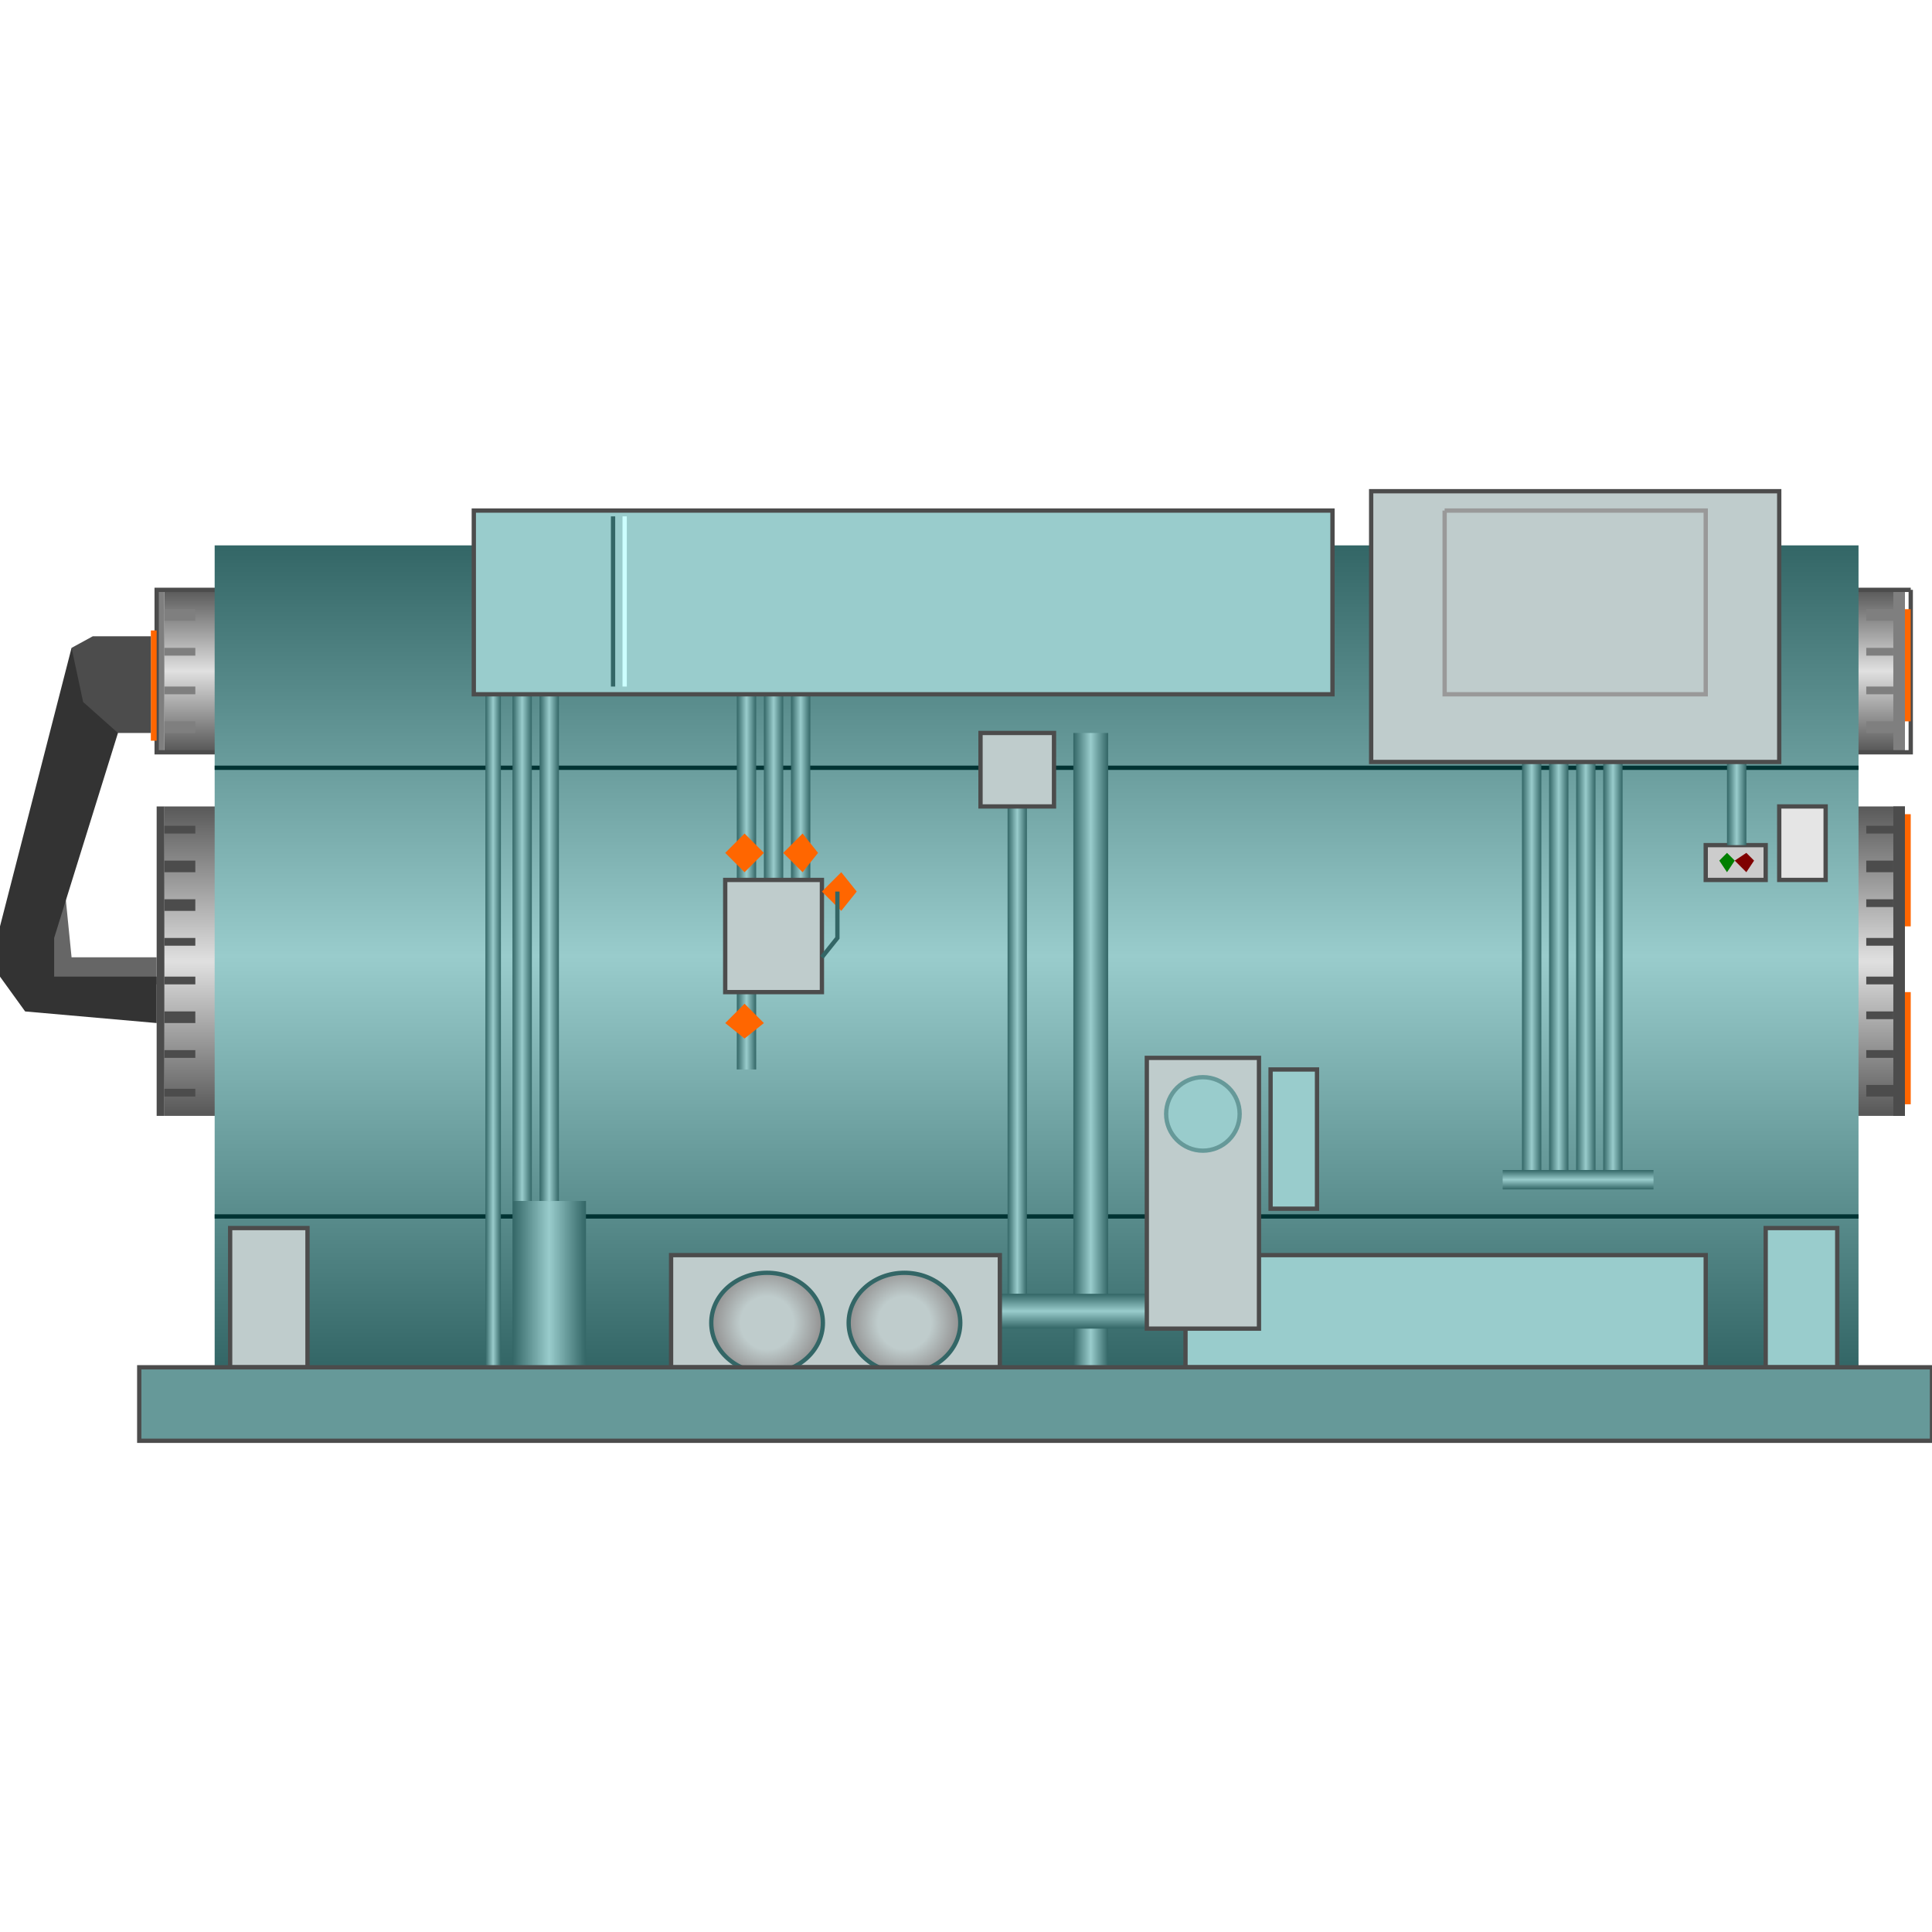 <!DOCTYPE svg PUBLIC "-//W3C//DTD SVG 1.1//EN" "http://www.w3.org/Graphics/SVG/1.1/DTD/svg11.dtd"><svg version="1.1" xmlns="http://www.w3.org/2000/svg" xmlns:xlink="http://www.w3.org/1999/xlink" width="64px" height="64px" viewBox="0 0 112.5 55.296" enable-background="new 0 0 112.5 55.296" xml:space="preserve">
<g id="Group_Inlet_Outlet">
	<linearGradient id="SVGID_1_" gradientUnits="userSpaceOnUse" x1="60.248" y1="36.376" x2="60.248" y2="18.358">
		<stop offset="0.01" style="stop-color:#595959" />
		<stop offset="0.5" style="stop-color:#E0E0E0" />
		<stop offset="1" style="stop-color:#595959" />
	</linearGradient>
	<path fill="url(#SVGID_1_)" d="M110.924,18.357H9.572v18.018h101.352V18.357z" />
	<path fill="#4C4C4C" d="M9.122,18.357h0.451v18.018H9.122V18.357z" />
	<path fill="#4C4C4C" d="M9.572,26.466v-0.451h1.802v0.451H9.572z" />
	<path fill="#4C4C4C" d="M9.572,24.438v-0.676h1.802v0.676H9.572z" />
	<path fill="#4C4C4C" d="M9.572,22.187v-0.676h1.802v0.676H9.572z" />
	<path fill="#4C4C4C" d="M9.572,19.934v-0.451h1.802v0.451H9.572z" />
	<path fill="#4C4C4C" d="M9.572,28.718v-0.451h1.802v0.451H9.572z" />
	<path fill="#4C4C4C" d="M9.572,30.97v-0.676h1.802v0.676H9.572z" />
	<path fill="#4C4C4C" d="M9.572,32.998v-0.451h1.802v0.451H9.572z" />
	<path fill="#4C4C4C" d="M9.572,35.25v-0.451h1.802v0.451H9.572z" />
	<path fill="#4C4C4C" d="M110.924,36.375h-0.676V18.357h0.676V36.375z" />
	<path fill="#4C4C4C" d="M110.248,28.267v0.451h-1.576v-0.451H110.248z" />
	<path fill="#4C4C4C" d="M110.248,30.294v0.45h-1.576v-0.45H110.248z" />
	<path fill="#4C4C4C" d="M110.248,32.546v0.451h-1.576v-0.451H110.248z" />
	<path fill="#4C4C4C" d="M110.248,34.574v0.676h-1.576v-0.676H110.248z" />
	<path fill="#4C4C4C" d="M110.248,26.015v0.451h-1.576v-0.451H110.248z" />
	<path fill="#4C4C4C" d="M110.248,23.763v0.451h-1.576v-0.451H110.248z" />
	<path fill="#4C4C4C" d="M110.248,21.511v0.676h-1.576v-0.676H110.248z" />
	<path fill="#4C4C4C" d="M110.248,19.483v0.451h-1.576v-0.451H110.248z" />
	<linearGradient id="SVGID_2_" gradientUnits="userSpaceOnUse" x1="60.248" y1="15.204" x2="60.248" y2="5.745">
		<stop offset="0.01" style="stop-color:#595959" />
		<stop offset="0.5" style="stop-color:#E0E0E0" />
		<stop offset="1" style="stop-color:#595959" />
	</linearGradient>
	<path fill="url(#SVGID_2_)" d="M110.924,5.745H9.572v9.459h101.352V5.745z" />
	<path fill="#7F7F7F" d="M9.122,5.745h0.451v9.459H9.122V5.745z" />
	<path fill="#7F7F7F" d="M9.572,14.078v-0.676h1.802v0.676H9.572z" />
	<path fill="#7F7F7F" d="M9.572,11.826v-0.451h1.802v0.451H9.572z" />
	<path fill="#7F7F7F" d="M9.572,9.574V9.123h1.802v0.451H9.572z" />
	<path fill="#7F7F7F" d="M9.572,7.547V6.871h1.802v0.676H9.572z" />
	<path fill="#7F7F7F" d="M110.924,15.204h-0.676V5.745h0.676V15.204z" />
	<path fill="#7F7F7F" d="M110.248,6.871v0.676h-1.576V6.871H110.248z" />
	<path fill="#7F7F7F" d="M110.248,9.123v0.451h-1.576V9.123H110.248z" />
	<path fill="#7F7F7F" d="M110.248,11.375v0.451h-1.576v-0.451H110.248z" />
	<path fill="#7F7F7F" d="M110.248,13.402v0.676h-1.576v-0.676H110.248z" />
	<path fill="none" stroke="#4C4C4C" stroke-width="0.25" d="M111.262,5.745H9.122v9.459h102.14V5.745" />
</g>
<g id="Group_Chiller_Heater">
	<linearGradient id="SVGID_3_" gradientUnits="userSpaceOnUse" x1="60.36" y1="51.015" x2="60.36" y2="3.155">
		<stop offset="0" style="stop-color:#336666" />
		<stop offset="0.5" style="stop-color:#99CCCC" />
		<stop offset="1" style="stop-color:#336666" />
	</linearGradient>
	<path fill="url(#SVGID_3_)" d="M12.5,3.155h95.721v47.86H12.5V3.155z" />
	<path fill="none" stroke="#003333" stroke-width="0.25" d="M12.5,42.232h95.721" />
	<path fill="none" stroke="#003333" stroke-width="0.25" d="M12.5,16.105h95.721" />
</g>
<g id="Group_Button_Box">
	<path fill="#CCCCCC" stroke="#4C4C4C" stroke-width="0.25" d="M99.324,20.61h3.491v2.027h-3.491V20.61z" />
	<path fill="#E5E5E5" stroke="#4C4C4C" stroke-width="0.25" d="M103.604,18.357h2.703v4.279h-2.703V18.357z" />
</g>
<g id="Group_Pipe_Units">
	<linearGradient id="SVGID_4_" gradientUnits="userSpaceOnUse" x1="100.562" y1="18.189" x2="101.689" y2="18.189">
		<stop offset="0" style="stop-color:#336666" />
		<stop offset="0.5" style="stop-color:#99CCCC" />
		<stop offset="1" style="stop-color:#336666" />
	</linearGradient>
	<path fill="url(#SVGID_4_)" d="M100.563,15.768h1.127v4.842h-1.127V15.768" />
	<linearGradient id="SVGID_5_" gradientUnits="userSpaceOnUse" x1="93.356" y1="27.648" x2="94.482" y2="27.648">
		<stop offset="0" style="stop-color:#336666" />
		<stop offset="0.5" style="stop-color:#99CCCC" />
		<stop offset="1" style="stop-color:#336666" />
	</linearGradient>
	<path fill="url(#SVGID_5_)" d="M93.355,15.768h1.127v23.761h-1.127V15.768" />
	<linearGradient id="SVGID_6_" gradientUnits="userSpaceOnUse" x1="91.779" y1="27.648" x2="92.905" y2="27.648">
		<stop offset="0" style="stop-color:#336666" />
		<stop offset="0.5" style="stop-color:#99CCCC" />
		<stop offset="1" style="stop-color:#336666" />
	</linearGradient>
	<path fill="url(#SVGID_6_)" d="M91.779,15.768h1.126v23.761h-1.126V15.768" />
	<linearGradient id="SVGID_7_" gradientUnits="userSpaceOnUse" x1="90.203" y1="27.648" x2="91.328" y2="27.648">
		<stop offset="0" style="stop-color:#336666" />
		<stop offset="0.5" style="stop-color:#99CCCC" />
		<stop offset="1" style="stop-color:#336666" />
	</linearGradient>
	<path fill="url(#SVGID_7_)" d="M90.203,15.768h1.125v23.761h-1.125V15.768" />
	<linearGradient id="SVGID_8_" gradientUnits="userSpaceOnUse" x1="88.626" y1="27.648" x2="89.752" y2="27.648">
		<stop offset="0" style="stop-color:#336666" />
		<stop offset="0.5" style="stop-color:#99CCCC" />
		<stop offset="1" style="stop-color:#336666" />
	</linearGradient>
	<path fill="url(#SVGID_8_)" d="M88.626,15.768h1.126v23.761h-1.126V15.768" />
	<linearGradient id="SVGID_9_" gradientUnits="userSpaceOnUse" x1="58.672" y1="32.546" x2="59.797" y2="32.546">
		<stop offset="0" style="stop-color:#336666" />
		<stop offset="0.5" style="stop-color:#99CCCC" />
		<stop offset="1" style="stop-color:#336666" />
	</linearGradient>
	<path fill="url(#SVGID_9_)" d="M58.672,18.357h1.125v28.378h-1.125V18.357" />
	<linearGradient id="SVGID_10_" gradientUnits="userSpaceOnUse" x1="62.5" y1="32.546" x2="64.527" y2="32.546">
		<stop offset="0" style="stop-color:#336666" />
		<stop offset="0.5" style="stop-color:#99CCCC" />
		<stop offset="1" style="stop-color:#336666" />
	</linearGradient>
	<path fill="url(#SVGID_10_)" d="M62.5,14.078h2.027v36.937H62.5V14.078" />
	<linearGradient id="SVGID_11_" gradientUnits="userSpaceOnUse" x1="46.059" y1="17.231" x2="47.185" y2="17.231">
		<stop offset="0" style="stop-color:#336666" />
		<stop offset="0.5" style="stop-color:#99CCCC" />
		<stop offset="1" style="stop-color:#336666" />
	</linearGradient>
	<path fill="url(#SVGID_11_)" d="M46.059,11.826h1.126v10.811h-1.126V11.826" />
	<linearGradient id="SVGID_12_" gradientUnits="userSpaceOnUse" x1="44.482" y1="17.231" x2="45.608" y2="17.231">
		<stop offset="0" style="stop-color:#336666" />
		<stop offset="0.5" style="stop-color:#99CCCC" />
		<stop offset="1" style="stop-color:#336666" />
	</linearGradient>
	<path fill="url(#SVGID_12_)" d="M44.482,11.826h1.126v10.811h-1.126V11.826" />
	<linearGradient id="SVGID_13_" gradientUnits="userSpaceOnUse" x1="42.905" y1="22.75" x2="44.032" y2="22.75">
		<stop offset="0" style="stop-color:#336666" />
		<stop offset="0.5" style="stop-color:#99CCCC" />
		<stop offset="1" style="stop-color:#336666" />
	</linearGradient>
	<path fill="url(#SVGID_13_)" d="M42.905,11.826h1.126v21.847h-1.126V11.826" />
	<linearGradient id="SVGID_14_" gradientUnits="userSpaceOnUse" x1="28.266" y1="31.42" x2="29.166" y2="31.42">
		<stop offset="0" style="stop-color:#336666" />
		<stop offset="0.5" style="stop-color:#99CCCC" />
		<stop offset="1" style="stop-color:#336666" />
	</linearGradient>
	<path fill="url(#SVGID_14_)" d="M28.266,11.826h0.901v39.189h-0.901V11.826" />
	<linearGradient id="SVGID_15_" gradientUnits="userSpaceOnUse" x1="29.842" y1="26.579" x2="30.968" y2="26.579">
		<stop offset="0" style="stop-color:#336666" />
		<stop offset="0.5" style="stop-color:#99CCCC" />
		<stop offset="1" style="stop-color:#336666" />
	</linearGradient>
	<path fill="url(#SVGID_15_)" d="M29.842,11.826h1.126v29.504h-1.126V11.826" />
	<linearGradient id="SVGID_16_" gradientUnits="userSpaceOnUse" x1="31.419" y1="26.579" x2="32.545" y2="26.579">
		<stop offset="0" style="stop-color:#336666" />
		<stop offset="0.5" style="stop-color:#99CCCC" />
		<stop offset="1" style="stop-color:#336666" />
	</linearGradient>
	<path fill="url(#SVGID_16_)" d="M31.419,11.826h1.126v29.504h-1.126V11.826" />
	<linearGradient id="SVGID_17_" gradientUnits="userSpaceOnUse" x1="66.892" y1="48.763" x2="66.892" y2="46.736">
		<stop offset="0" style="stop-color:#336666" />
		<stop offset="0.5" style="stop-color:#99CCCC" />
		<stop offset="1" style="stop-color:#336666" />
	</linearGradient>
	<path fill="url(#SVGID_17_)" d="M75.563,46.736v2.027H58.221v-2.027H75.563" />
	<linearGradient id="SVGID_18_" gradientUnits="userSpaceOnUse" x1="29.842" y1="46.173" x2="34.122" y2="46.173">
		<stop offset="0" style="stop-color:#336666" />
		<stop offset="0.5" style="stop-color:#99CCCC" />
		<stop offset="1" style="stop-color:#336666" />
	</linearGradient>
	<path fill="url(#SVGID_18_)" d="M29.842,41.331h4.279v9.685h-4.279V41.331" />
	<linearGradient id="SVGID_19_" gradientUnits="userSpaceOnUse" x1="91.892" y1="40.655" x2="91.892" y2="39.529">
		<stop offset="0" style="stop-color:#336666" />
		<stop offset="0.5" style="stop-color:#99CCCC" />
		<stop offset="1" style="stop-color:#336666" />
	</linearGradient>
	<path fill="url(#SVGID_19_)" d="M87.5,39.529h8.783v1.126H87.5V39.529z" />
</g>
<g id="Group_Green_Button">
	<path fill="#007F00" d="M100.563,22.187l-0.449-0.676l0.449-0.451l0.451,0.451L100.563,22.187z" />
</g>
<g id="Group_Red_Button">
	<path fill="#7F0000" d="M101.689,22.187l-0.676-0.676l0.676-0.451l0.45,0.451L101.689,22.187z" />
</g>
<g id="Group_Supply">
	<path fill="#99CCCC" stroke="#4C4C4C" stroke-width="0.25" d="M27.59,1.128h50v10.698h-50V1.128z" />
	<path fill="#99CCCC" stroke="#4C4C4C" stroke-width="0.25" d="M69.031,44.484h30.293v6.531H69.031V44.484z" />
	<path fill="none" stroke="#336666" stroke-width="0.25" d="M35.698,1.466v9.91" />
	<path fill="none" stroke="#CCFFFF" stroke-width="0.25" d="M36.374,1.466v9.91" />
</g>
<g id="Group_Control_Boxes">
	<path fill="#BFCCCC" stroke="#4C4C4C" stroke-width="0.25" d="M13.401,42.908h4.504v8.107h-4.504V42.908z" />
	<path fill="#BFCCCC" stroke="#4C4C4C" stroke-width="0.25" d="M79.842,0.001h23.762v15.766H79.842V0.001z" />
	<path fill="#BFCCCC" stroke="#4C4C4C" stroke-width="0.25" d="M57.095,14.078h4.279v4.279h-4.279V14.078z" />
	<path fill="#BFCCCC" stroke="#4C4C4C" stroke-width="0.25" d="M42.229,22.637h5.631v6.532h-5.631V22.637z" />
	<path fill="#BFCCCC" stroke="#4C4C4C" stroke-width="0.25" d="M66.779,32.998h6.531v15.766h-6.531V32.998z" />
	<path fill="#BFCCCC" stroke="#4C4C4C" stroke-width="0.25" d="M39.077,44.484h19.144v6.531H39.077V44.484z" />
	<path fill="none" stroke="#999999" stroke-width="0.25" d="M84.121,1.128h15.203v10.698H84.121V1.128" />
</g>
<g id="Group_Tuners">
	<path fill="#99CCCC" stroke="#4C4C4C" stroke-width="0.25" d="M102.815,42.908h4.167v8.107h-4.167V42.908z" />
	<path fill="#99CCCC" stroke="#4C4C4C" stroke-width="0.25" d="M73.986,33.673h2.703v8.107h-2.703V33.673z" />
	<circle fill="#99CCCC" stroke="#669999" stroke-width="0.25" cx="70.045" cy="36.262" r="2.14" />
</g>
<g id="Group_Controller">
	<radialGradient id="SVGID_20_" cx="44.667" cy="48.429" r="3.088" gradientUnits="userSpaceOnUse">
		<stop offset="0" style="stop-color:#BFCCCC" />
		<stop offset="0.5" style="stop-color:#BFCCCC" />
		<stop offset="1" style="stop-color:#969696" />
	</radialGradient>
	<ellipse fill="url(#SVGID_20_)" stroke="#336666" stroke-width="0.25" cx="44.667" cy="48.429" rx="3.25" ry="2.917" />
	<radialGradient id="SVGID_21_" cx="52.667" cy="48.429" r="3.087" gradientUnits="userSpaceOnUse">
		<stop offset="0" style="stop-color:#BFCCCC" />
		<stop offset="0.5" style="stop-color:#BFCCCC" />
		<stop offset="1" style="stop-color:#969696" />
	</radialGradient>
	<ellipse fill="url(#SVGID_21_)" stroke="#336666" stroke-width="0.25" cx="52.667" cy="48.429" rx="3.25" ry="2.916" />
</g>
<g id="Group_Switch_Box">
	<path fill="#669999" stroke="#4C4C4C" stroke-width="0.25" d="M8.108,51.015H112.5v4.279H8.108V51.015z" />
</g>
<g id="Group_Orange_Layer">
	<path fill="#FF6600" d="M43.356,22.187l-1.126-1.126l1.126-1.126l1.126,1.126L43.356,22.187z" />
	<path fill="#FF6600" d="M46.734,22.187l-1.126-1.126l1.126-1.126l0.901,1.126L46.734,22.187z" />
	<path fill="#FF6600" d="M48.986,24.438l-1.126-1.126l1.126-1.126l0.901,1.126L48.986,24.438z" />
	<path fill="#FF6600" d="M43.356,31.871l-1.126-0.9l1.126-1.127l1.126,1.127L43.356,31.871z" />
	<path fill="#FF6600" d="M110.924,6.871h0.338v6.531h-0.338V6.871z" />
	<path fill="#FF6600" d="M110.924,18.808h0.338v6.531h-0.338V18.808z" />
	<path fill="#FF6600" d="M110.924,29.168h0.338V35.7h-0.338V29.168z" />
	<path fill="#FF6600" d="M8.784,8.11h0.338v6.419H8.784V8.11z" />
</g>
<g id="Group_Power_Cable">
	<path fill="#666666" d="M9.122,28.718v-1.577H4.167l-0.45-4.504l-1.577,5.63L9.122,28.718z" />
	<path fill="none" stroke="#336666" stroke-width="0.25" d="M47.86,27.141l0.901-1.126v-2.703" />
	<path fill="#4C4C4C" d="M8.784,8.447H5.405L4.167,9.123v4.955h4.617V8.447z" />
	<path fill="#333333" d="M4.167,9.123L0,25.339v2.928l1.464,2.027l7.658,0.676v-2.703H3.153v-2.252l3.716-11.937l-2.027-1.802   L4.167,9.123z" />
</g>
</svg>